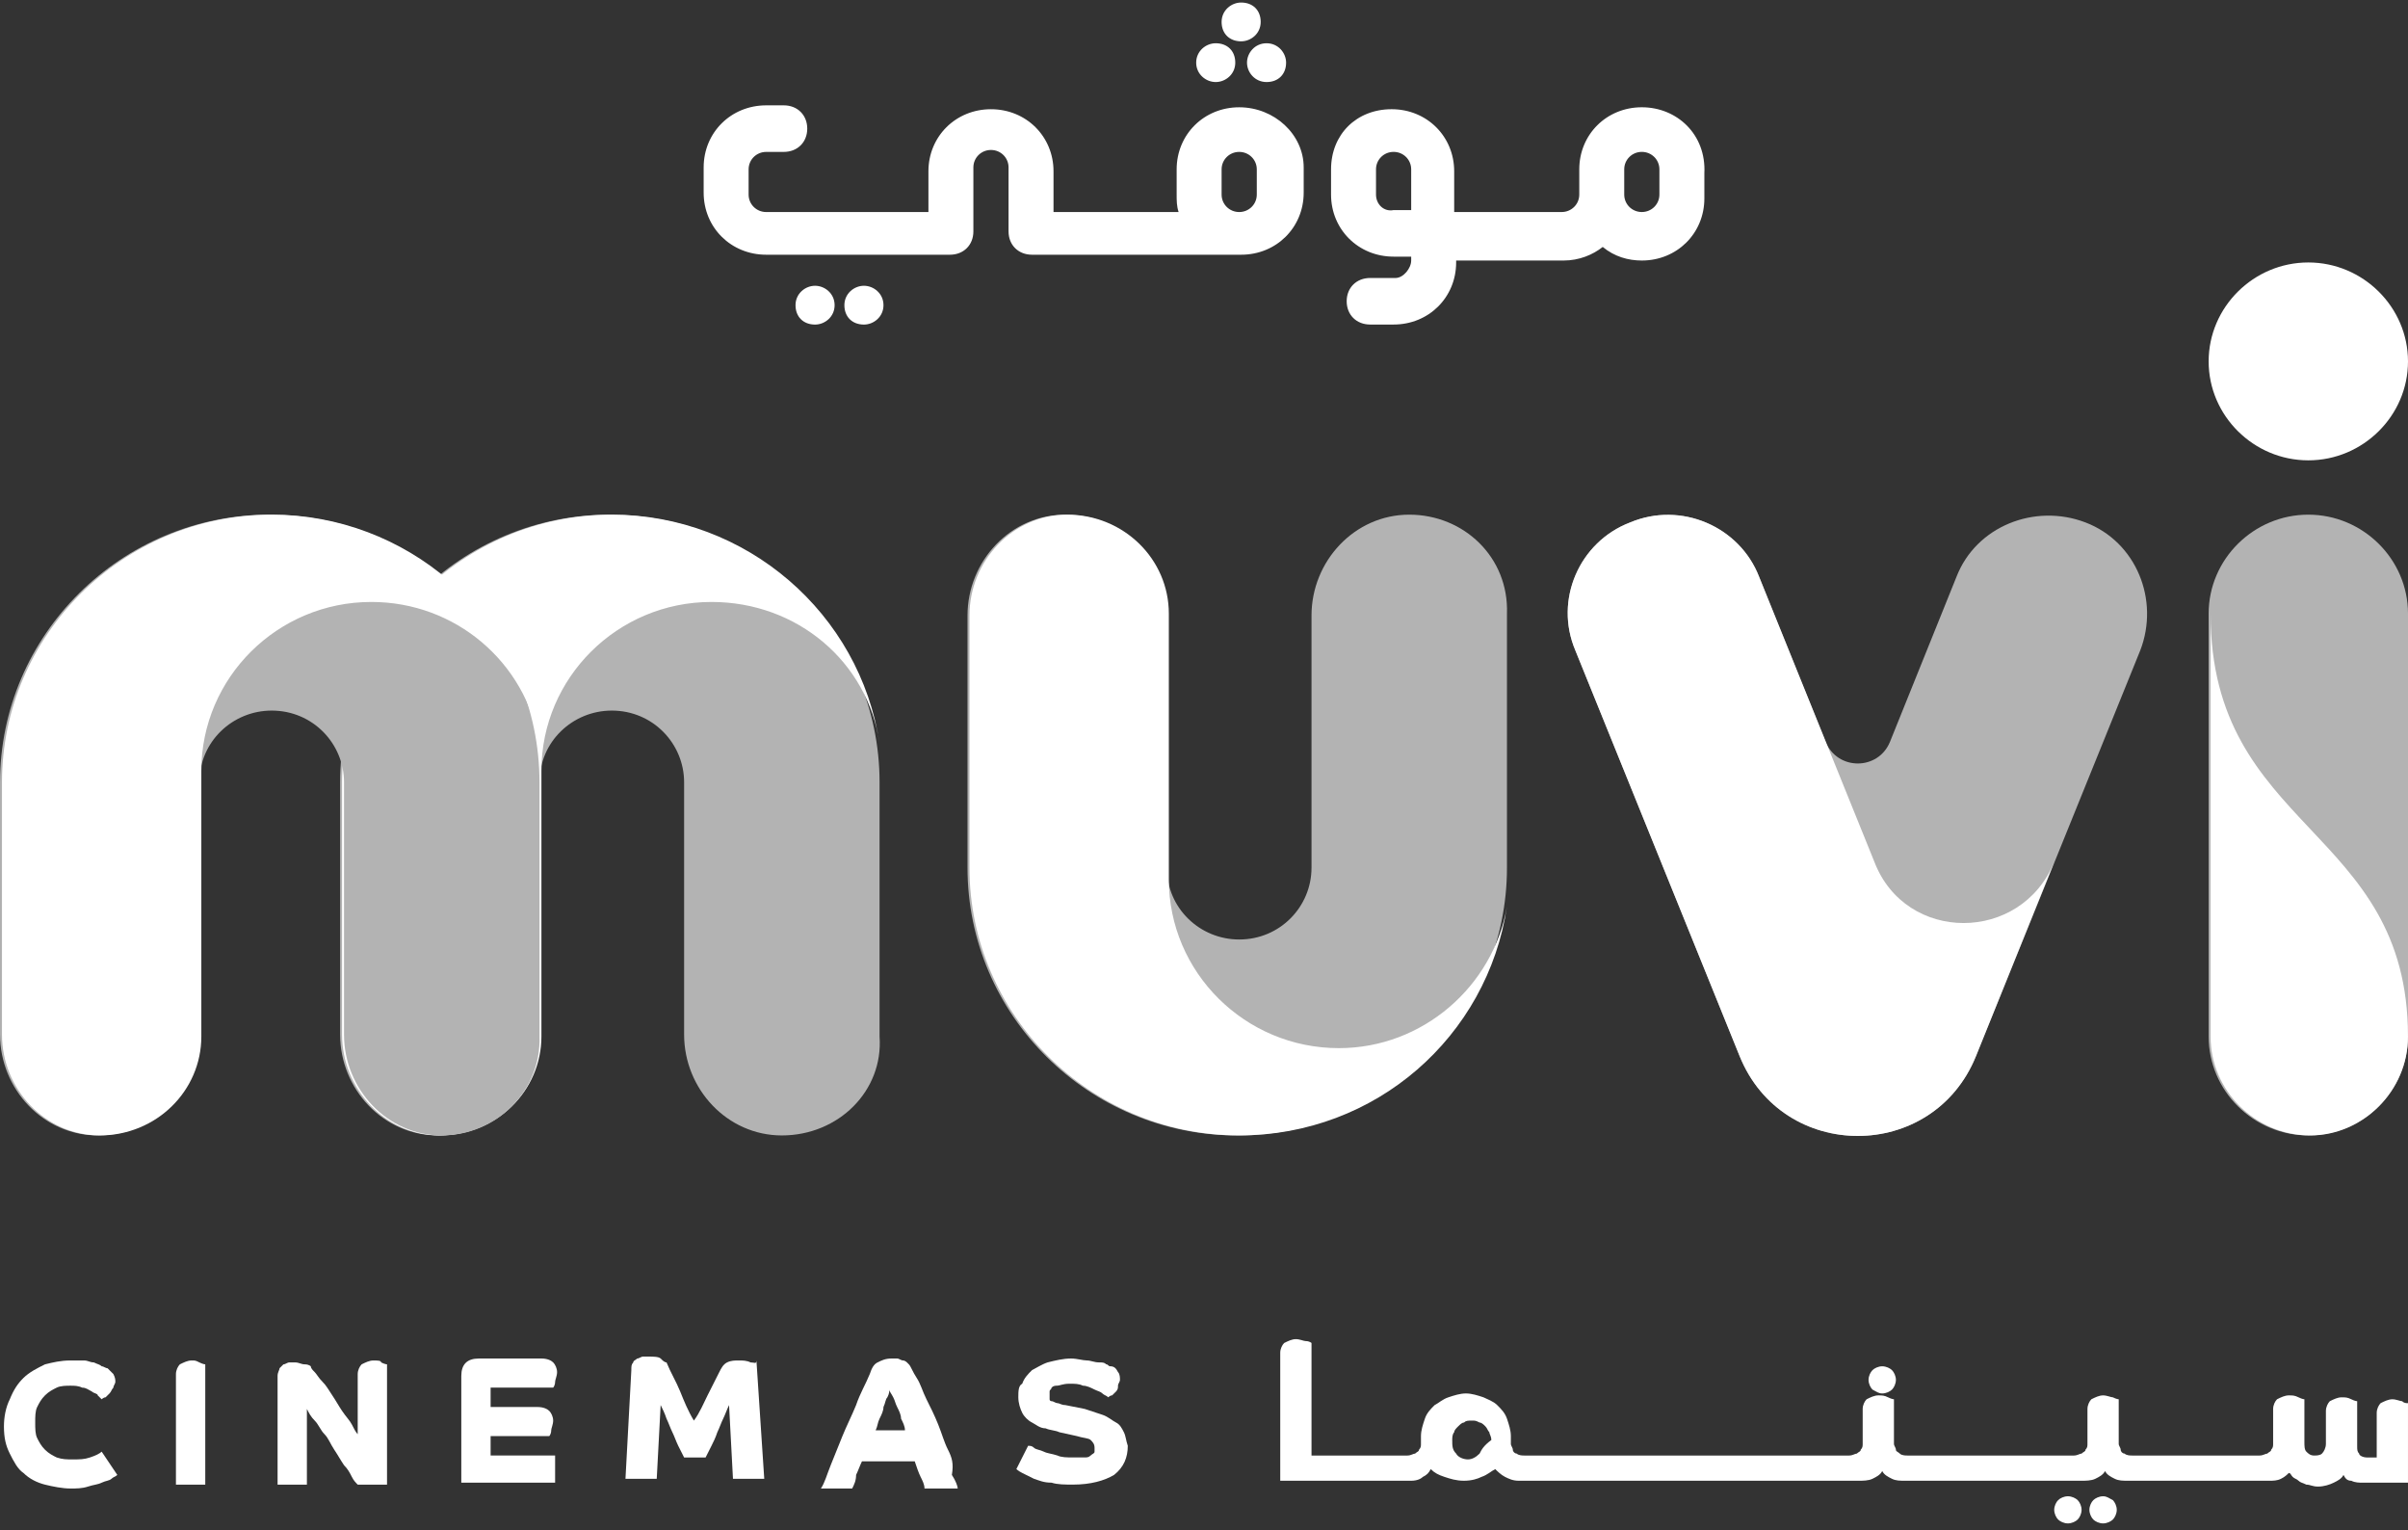 <svg width="318" height="202" viewBox="0 0 318 202" fill="none" xmlns="http://www.w3.org/2000/svg">
<rect x="0" y="0" width="318" height="202" fill="#333333" stroke="none"/>
<path d="M248.566 183.966C249.082 183.966 249.599 183.71 249.857 183.454C250.115 183.198 250.373 182.685 250.373 182.173C250.373 181.661 250.115 181.149 249.857 180.893C249.599 180.636 249.082 180.38 248.566 180.38C248.05 180.38 247.534 180.636 247.276 180.893C247.017 181.149 246.759 181.661 246.759 182.173C246.759 182.685 247.017 183.198 247.276 183.454C247.792 183.71 248.05 183.966 248.566 183.966Z" fill="white"/>
<path d="M273.086 197.539C272.57 197.539 272.054 197.795 271.795 198.051C271.537 198.307 271.279 198.819 271.279 199.331C271.279 199.844 271.537 200.356 271.795 200.612C272.054 200.868 272.57 201.124 273.086 201.124C273.602 201.124 274.118 200.868 274.377 200.612C274.635 200.356 274.893 199.844 274.893 199.331C274.893 198.819 274.635 198.307 274.377 198.051C274.118 197.795 273.602 197.539 273.086 197.539Z" fill="white"/>
<path d="M277.733 197.539C277.216 197.539 276.7 197.795 276.442 198.051C276.184 198.307 275.926 198.819 275.926 199.331C275.926 199.844 276.184 200.356 276.442 200.612C276.7 200.868 277.216 201.124 277.733 201.124C278.249 201.124 278.765 200.868 279.023 200.612C279.281 200.356 279.539 199.844 279.539 199.331C279.539 198.819 279.281 198.307 279.023 198.051C278.507 197.795 278.249 197.539 277.733 197.539Z" fill="white"/>
<path d="M317.225 184.991C316.967 184.991 316.45 184.735 315.934 184.735C315.418 184.735 314.902 184.991 314.385 185.247C314.127 185.503 313.869 186.015 313.869 186.527V192.418H312.579C312.062 192.418 311.546 192.162 311.546 191.906C311.288 191.65 311.288 191.393 311.288 190.881V184.991C311.288 184.991 311.03 184.991 310.514 184.735C309.998 184.478 309.739 184.478 309.223 184.478C308.707 184.478 308.191 184.735 307.675 184.991C307.416 185.247 307.158 185.759 307.158 186.271V190.625C307.158 191.137 306.9 191.65 306.642 191.906C306.384 192.162 305.868 192.162 305.61 192.162C305.093 192.162 304.835 191.906 304.577 191.65C304.319 191.393 304.319 190.881 304.319 190.369V184.735C304.319 184.735 304.061 184.735 303.545 184.478C303.029 184.222 302.77 184.222 302.254 184.222C301.738 184.222 301.222 184.478 300.705 184.735C300.447 184.991 300.189 185.503 300.189 186.015V189.601C300.189 189.857 300.189 190.369 300.189 190.625C300.189 190.881 300.189 191.137 299.931 191.393C299.931 191.65 299.673 191.65 299.415 191.906C299.157 191.906 298.899 192.162 298.382 192.162H281.605C281.347 192.162 280.831 192.162 280.573 191.906C280.315 191.906 280.057 191.65 280.057 191.393C280.057 191.137 279.798 190.881 279.798 190.625C279.798 190.369 279.798 190.113 279.798 189.601V184.735C279.798 184.735 279.54 184.735 279.024 184.478C278.766 184.478 278.25 184.222 277.733 184.222C277.217 184.222 276.701 184.478 276.185 184.735C275.927 184.991 275.669 185.503 275.669 186.015V189.601C275.669 189.857 275.669 190.369 275.669 190.625C275.669 190.881 275.669 191.137 275.41 191.393C275.41 191.65 275.152 191.65 274.894 191.906C274.636 191.906 274.378 192.162 273.862 192.162H251.922C251.664 192.162 251.148 192.162 250.89 191.906C250.632 191.65 250.374 191.65 250.374 191.393C250.374 191.137 250.115 190.881 250.115 190.625C250.115 190.369 250.115 190.113 250.115 189.601V184.735C250.115 184.735 249.857 184.735 249.341 184.478C248.825 184.222 248.567 184.222 248.051 184.222C247.534 184.222 247.018 184.478 246.502 184.735C246.244 184.991 245.986 185.503 245.986 186.015V189.601C245.986 189.857 245.986 190.369 245.986 190.625C245.986 190.881 245.986 191.137 245.728 191.393C245.728 191.65 245.469 191.65 245.211 191.906C244.953 191.906 244.695 192.162 244.179 192.162H201.332C201.074 192.162 200.558 192.162 200.3 191.906C200.042 191.906 199.784 191.65 199.784 191.393C199.784 191.137 199.525 190.881 199.525 190.625C199.525 190.369 199.525 190.113 199.525 189.601C199.525 188.832 199.267 188.064 199.009 187.296C198.751 186.527 198.235 186.015 197.719 185.503C197.202 184.991 196.428 184.735 195.912 184.478C195.138 184.222 194.363 183.966 193.589 183.966C192.815 183.966 192.04 184.222 191.266 184.478C190.492 184.735 189.975 185.247 189.459 185.503C188.943 186.015 188.427 186.527 188.169 187.296C187.91 188.064 187.652 188.832 187.652 189.601C187.652 189.857 187.652 190.369 187.652 190.625C187.652 190.881 187.652 191.137 187.394 191.393C187.394 191.65 187.136 191.65 186.878 191.906C186.62 191.906 186.362 192.162 185.846 192.162H173.198V177.307C173.198 177.307 172.94 177.051 172.424 177.051C172.166 177.051 171.649 176.795 171.133 176.795C170.617 176.795 170.101 177.051 169.584 177.307C169.326 177.563 169.068 178.076 169.068 178.588V195.491H186.362C187.136 195.491 187.652 195.235 187.91 194.979C188.427 194.723 188.685 194.467 188.943 193.955C189.459 194.467 189.975 194.723 190.75 194.979C191.524 195.235 192.298 195.491 193.331 195.491C194.363 195.491 195.138 195.235 195.654 194.979C196.428 194.723 196.944 194.211 197.461 193.955C197.719 194.211 198.235 194.723 198.751 194.979C199.267 195.235 199.784 195.491 200.558 195.491H245.469C245.986 195.491 246.76 195.491 247.276 195.235C247.792 194.979 248.309 194.723 248.567 194.211C248.825 194.723 249.341 194.979 249.857 195.235C250.374 195.491 250.89 195.491 251.664 195.491H274.894C275.41 195.491 276.185 195.491 276.701 195.235C277.217 194.979 277.733 194.723 277.992 194.211C278.25 194.723 278.766 194.979 279.282 195.235C279.798 195.491 280.315 195.491 281.089 195.491H299.673C300.189 195.491 300.706 195.491 301.222 195.235C301.738 194.979 301.996 194.723 302.254 194.467C302.512 194.467 302.512 194.723 302.77 194.979C303.028 195.235 303.287 195.235 303.545 195.491C303.803 195.747 304.061 195.747 304.577 196.003C305.093 196.003 305.352 196.26 306.126 196.26C306.9 196.26 307.675 196.003 308.191 195.747C308.707 195.491 309.223 195.235 309.481 194.723C309.739 195.235 309.998 195.491 310.514 195.491C311.03 195.747 311.546 195.747 312.062 195.747H317.999V185.247C317.741 185.247 317.483 185.247 317.225 184.991ZM195.396 191.906C194.879 192.418 194.363 192.674 193.847 192.674C193.331 192.674 192.556 192.418 192.298 191.906C191.782 191.393 191.782 190.881 191.782 190.113C191.782 189.857 191.782 189.345 192.04 189.088C192.04 188.832 192.298 188.576 192.556 188.32C192.815 188.064 193.073 187.808 193.331 187.808C193.589 187.552 193.847 187.552 194.363 187.552C194.879 187.552 194.879 187.552 195.396 187.808C195.654 187.808 195.912 188.064 196.17 188.32C196.428 188.576 196.428 188.832 196.686 189.088C196.686 189.345 196.944 189.601 196.944 190.113C195.912 190.881 195.654 191.393 195.396 191.906Z" fill="white"/>
<path d="M13.426 191.65C13.168 191.906 12.651 192.162 11.877 192.418C11.103 192.674 10.586 192.674 9.554 192.674C8.78 192.674 8.264 192.674 7.489 192.418C6.973 192.162 6.457 191.906 5.941 191.394C5.424 190.881 5.166 190.369 4.908 189.857C4.65 189.345 4.65 188.576 4.65 187.808C4.65 187.04 4.65 186.271 4.908 185.759C5.166 185.247 5.424 184.735 5.941 184.222C6.457 183.71 6.973 183.454 7.489 183.198C8.005 182.942 8.78 182.942 9.296 182.942C9.812 182.942 10.328 182.942 10.845 183.198C11.361 183.198 11.619 183.454 12.135 183.71C12.393 183.966 12.909 183.966 12.909 184.222C13.168 184.479 13.426 184.735 13.426 184.735C13.426 184.735 13.684 184.479 13.942 184.479C14.2 184.222 14.2 184.222 14.458 183.966C14.716 183.71 14.716 183.454 14.974 183.198C14.974 182.942 15.232 182.686 15.232 182.43C15.232 182.174 15.232 181.917 14.974 181.405C14.716 181.149 14.458 180.893 14.2 180.637C13.942 180.637 13.684 180.381 13.426 180.381C13.168 180.125 12.909 180.125 12.393 179.869C11.877 179.869 11.619 179.612 11.103 179.612C10.586 179.612 10.07 179.612 9.296 179.612C8.005 179.612 6.973 179.869 5.941 180.125C4.908 180.637 3.876 181.149 3.101 181.917C2.327 182.686 1.811 183.454 1.294 184.735C0.778 185.759 0.52 187.04 0.52 188.32C0.52 189.857 0.778 190.881 1.294 191.906C1.811 192.93 2.327 193.955 3.101 194.467C3.876 195.235 4.908 195.747 5.941 196.004C6.973 196.26 8.264 196.516 9.296 196.516C10.07 196.516 10.845 196.516 11.619 196.26C12.393 196.004 12.909 196.004 13.426 195.747C13.942 195.491 14.458 195.491 14.716 195.235C14.974 194.979 15.232 194.979 15.491 194.723L13.426 191.65Z" fill="white"/>
<path d="M25.3 179.612C24.784 179.612 24.268 179.869 23.751 180.125C23.493 180.381 23.235 180.893 23.235 181.405V196.004H27.107V180.125C27.107 180.125 26.849 180.125 26.332 179.869C25.816 179.612 25.816 179.612 25.3 179.612Z" fill="white"/>
<path d="M49.304 179.612C48.788 179.612 48.272 179.869 47.756 180.125C47.498 180.381 47.239 180.893 47.239 181.405V189.345C46.981 189.089 46.723 188.576 46.465 188.064C46.207 187.552 45.691 187.04 45.175 186.271C44.658 185.503 44.4 184.991 43.884 184.222C43.368 183.454 43.11 182.942 42.593 182.43C42.077 181.917 41.819 181.405 41.561 181.149C41.303 180.893 41.045 180.637 41.045 180.381C41.045 180.381 40.787 180.125 40.27 180.125C39.754 180.125 39.496 179.869 38.98 179.869C38.722 179.869 38.464 179.869 38.206 179.869C37.947 179.869 37.689 180.125 37.431 180.125C37.173 180.381 37.173 180.381 36.915 180.637C36.915 180.893 36.657 181.149 36.657 181.661V196.004H40.529V186.015C40.787 186.527 41.045 187.04 41.561 187.552C42.077 188.064 42.335 188.832 42.852 189.345C43.368 189.857 43.626 190.625 44.142 191.394C44.658 192.162 44.916 192.674 45.433 193.442C45.949 193.955 46.207 194.467 46.465 194.979C46.723 195.491 46.981 195.747 47.239 196.004H51.111V180.125C51.111 180.125 50.853 180.125 50.337 179.869C50.337 179.612 49.821 179.612 49.304 179.612Z" fill="white"/>
<path d="M73.05 183.194C73.05 183.194 73.308 182.938 73.308 182.426C73.308 182.17 73.567 181.658 73.567 181.146C73.567 180.633 73.308 180.121 73.05 179.865C72.792 179.609 72.276 179.353 71.502 179.353H63.242C61.693 179.353 60.919 180.121 60.919 181.658V195.744H73.308V192.158H64.791V189.597H72.534C72.534 189.597 72.792 189.341 72.792 188.829C72.792 188.573 73.05 188.061 73.05 187.548C73.05 187.036 72.792 186.524 72.534 186.268C72.276 186.012 71.76 185.756 70.985 185.756H64.791V183.194H73.05Z" fill="white"/>
<path d="M99.119 179.868C98.603 179.611 98.086 179.611 97.57 179.611C97.054 179.611 96.538 179.611 96.021 179.868C95.505 180.124 95.247 180.636 94.989 181.148C94.473 182.173 93.957 183.197 93.44 184.221C92.924 185.246 92.408 186.526 91.633 187.551C90.859 186.27 90.343 184.99 89.827 183.709C89.311 182.429 88.536 181.148 88.02 179.868C87.762 179.868 87.504 179.611 87.246 179.355C86.987 179.099 86.213 179.099 85.697 179.099C85.439 179.099 85.181 179.099 84.923 179.099C84.664 179.099 84.406 179.355 84.148 179.355C83.89 179.611 83.632 179.611 83.632 179.868C83.374 180.124 83.374 180.38 83.374 180.892L82.6 195.234H86.729L87.246 185.502C87.504 186.014 87.762 186.526 88.02 187.295C88.278 187.807 88.536 188.575 88.794 189.088C89.052 189.6 89.311 190.368 89.569 190.88C89.827 191.393 90.085 191.905 90.343 192.417H93.182C93.44 191.905 93.698 191.393 93.957 190.88C94.215 190.368 94.473 189.856 94.731 189.088C94.989 188.575 95.247 187.807 95.505 187.295C95.763 186.783 96.021 186.014 96.279 185.502L96.796 195.234H100.926L99.893 179.611C99.893 180.124 99.635 179.868 99.119 179.868Z" fill="white"/>
<path d="M125.188 191.39C124.671 190.366 124.413 189.341 123.897 188.061C123.381 186.78 122.865 185.756 122.348 184.731C121.832 183.707 121.574 182.682 121.058 181.914C120.542 181.146 120.284 180.377 120.025 180.121C120.025 180.121 120.025 180.121 119.767 179.865C119.767 179.865 119.509 179.609 119.251 179.609C118.993 179.609 118.735 179.353 118.477 179.353C118.219 179.353 117.961 179.353 117.702 179.353C116.928 179.353 116.412 179.609 115.896 179.865C115.379 180.121 115.121 180.633 114.863 181.402C114.347 182.682 113.573 183.963 113.056 185.499C112.54 186.78 111.766 188.317 111.25 189.597C110.733 190.878 110.217 192.158 109.701 193.439C109.185 194.719 108.927 195.744 108.41 196.512H112.54C112.798 196 113.056 195.488 113.056 194.719C113.315 194.207 113.573 193.439 113.831 192.927H120.8C121.058 193.695 121.316 194.463 121.574 194.976C121.832 195.488 122.09 196 122.09 196.512H126.478C126.478 196.256 126.22 195.488 125.704 194.719C125.962 193.183 125.704 192.414 125.188 191.39ZM115.638 188.829C115.896 188.317 115.896 187.804 116.154 187.292C116.412 186.78 116.67 186.268 116.67 185.756C116.928 185.243 116.928 184.731 117.186 184.475C117.444 183.963 117.444 183.707 117.444 183.451C117.444 183.707 117.702 183.963 117.961 184.475C118.219 184.987 118.219 185.243 118.477 185.756C118.735 186.268 118.993 186.78 118.993 187.292C119.251 187.804 119.509 188.317 119.509 188.829H115.638Z" fill="white"/>
<path d="M148.418 189.085C148.16 188.573 147.902 188.061 147.386 187.804C146.869 187.548 146.353 187.036 145.579 186.78C144.805 186.524 144.03 186.268 143.256 186.012L140.675 185.499C140.159 185.499 139.9 185.243 139.642 185.243C139.384 185.243 139.126 184.987 138.868 184.987C138.61 184.987 138.61 184.731 138.61 184.731C138.61 184.731 138.61 184.475 138.61 184.219C138.61 183.963 138.61 183.963 138.61 183.707C138.61 183.451 138.868 183.451 138.868 183.194C139.126 182.938 139.384 182.938 139.642 182.938C139.9 182.938 140.417 182.682 141.191 182.682C141.965 182.682 142.482 182.682 142.998 182.938C143.514 182.938 144.03 183.194 144.546 183.451C145.063 183.707 145.321 183.707 145.579 183.963C145.837 184.219 146.095 184.219 146.353 184.475C146.353 184.475 146.611 184.219 146.869 184.219C147.128 183.963 147.128 183.963 147.386 183.707C147.644 183.451 147.644 183.194 147.644 182.938C147.644 182.682 147.902 182.426 147.902 182.17C147.902 181.914 147.902 181.402 147.644 181.146C147.386 180.633 147.128 180.377 146.611 180.377C146.353 180.377 146.353 180.121 146.095 180.121C145.837 179.865 145.579 179.865 145.063 179.865C144.546 179.865 144.03 179.609 143.514 179.609C142.998 179.609 142.223 179.353 141.449 179.353C140.417 179.353 139.384 179.609 138.352 179.865C137.577 180.121 136.803 180.633 136.287 180.889C135.771 181.402 135.254 181.914 134.996 182.682C134.48 182.938 134.48 183.707 134.48 184.475C134.48 185.243 134.738 186.012 134.996 186.524C135.254 187.036 135.771 187.548 136.287 187.804C136.803 188.061 137.319 188.573 138.094 188.573C138.61 188.829 139.384 188.829 139.9 189.085L142.223 189.597C142.998 189.853 143.772 189.853 144.03 190.109C144.288 190.366 144.546 190.622 144.546 191.134C144.546 191.39 144.546 191.39 144.546 191.646C144.546 191.902 144.288 191.902 144.03 192.158C143.772 192.414 143.514 192.414 143.256 192.414C142.998 192.414 142.482 192.414 141.707 192.414C140.933 192.414 140.159 192.414 139.642 192.158C138.868 191.902 138.352 191.902 137.835 191.646C137.319 191.39 136.803 191.39 136.545 191.134C136.287 190.878 136.029 190.878 135.771 190.878L134.222 193.951C134.222 193.951 134.48 194.207 134.996 194.463C135.512 194.719 136.029 194.976 136.545 195.232C137.319 195.488 137.835 195.744 138.868 195.744C139.642 196 140.675 196 141.707 196C144.03 196 145.837 195.488 147.128 194.719C148.418 193.695 148.934 192.414 148.934 190.878C148.676 190.109 148.676 189.597 148.418 189.085Z" fill="white"/>
<path d="M275.411 68.974C268.7 66.413 260.957 69.486 258.375 76.145L249.6 97.914C248.051 101.756 242.631 101.756 241.082 97.914L232.306 76.145C229.725 69.486 221.982 66.156 215.271 68.974C208.56 71.535 205.204 79.218 208.044 85.877L229.725 139.404C235.403 153.49 255.278 153.49 260.957 139.404L282.638 85.877C285.219 79.218 282.122 71.535 275.411 68.974Z" fill="#B3B3B3"/>
<path d="M232.306 76.145C229.725 69.486 221.982 66.156 215.271 68.974C208.56 71.535 205.204 79.218 208.044 85.877L229.725 139.404C235.403 153.49 255.278 153.49 260.957 139.404L271.281 113.793C266.893 124.55 251.664 124.55 247.535 113.793L232.306 76.145Z" fill="white"/>
<path d="M304.836 67.946C297.609 67.946 291.673 73.837 291.673 81.008V136.84C291.673 144.011 297.609 149.902 304.836 149.902C312.063 149.902 318 144.011 318 136.84V81.008C318 73.837 312.063 67.946 304.836 67.946Z" fill="#B3B3B3"/>
<path d="M317.997 136.843C317.997 109.183 291.928 109.695 291.928 81.011V136.843C291.928 144.014 297.865 149.905 305.092 149.905C312.061 149.905 317.997 144.014 317.997 136.843Z" fill="white"/>
<path d="M318 47.713C318 54.884 312.063 60.775 304.836 60.775C297.609 60.775 291.673 54.884 291.673 47.713C291.673 40.542 297.609 34.651 304.836 34.651C312.063 34.651 318 40.542 318 47.713Z" fill="white"/>
<path d="M186.103 67.946C178.876 67.946 173.197 74.093 173.197 81.264V114.558C173.197 119.68 169.068 124.034 163.647 124.034C158.485 124.034 154.097 119.937 154.097 114.558V81.008C154.097 73.837 148.161 67.946 140.675 67.946C133.448 67.946 127.77 74.093 127.77 81.264V114.558C127.77 134.023 143.773 149.902 163.389 149.902C183.006 149.902 199.009 134.023 199.009 114.558V81.008C199.267 73.581 193.33 67.946 186.103 67.946Z" fill="#B3B3B3"/>
<path d="M176.811 138.377C164.422 138.377 154.356 128.388 154.356 116.095V81.008C154.356 73.837 148.419 67.946 140.934 67.946C133.707 67.946 128.028 74.093 128.028 81.264V114.558C128.028 134.023 144.031 149.902 163.648 149.902C181.716 149.902 196.428 136.84 199.009 119.68C197.202 130.181 187.91 138.377 176.811 138.377Z" fill="white"/>
<path d="M103.25 149.902C96.022 149.902 90.344 143.755 90.344 136.584V103.289C90.344 98.167 86.214 93.813 80.794 93.813C75.632 93.813 71.244 97.911 71.244 103.289V136.84C71.244 144.011 65.307 149.902 57.822 149.902C50.595 149.902 44.916 143.755 44.916 136.584V103.289C44.916 83.825 60.919 67.946 80.536 67.946C100.152 67.946 116.155 83.825 116.155 103.289V136.84C116.671 144.011 110.735 149.902 103.25 149.902Z" fill="#B3B3B3"/>
<path d="M93.957 79.471C81.567 79.471 71.501 89.459 71.501 101.753V136.84C71.501 144.011 65.564 149.902 58.079 149.902C50.852 149.902 45.173 143.755 45.173 136.584V103.289C45.173 83.825 61.176 67.946 80.793 67.946C98.603 67.946 113.573 81.008 116.154 98.167C114.606 87.41 105.314 79.471 93.957 79.471Z" fill="white"/>
<path d="M58.338 149.902C51.111 149.902 45.432 143.755 45.432 136.584V103.289C45.432 98.167 41.302 93.813 35.882 93.813C30.72 93.813 26.332 97.911 26.332 103.289V136.84C26.332 144.011 20.395 149.902 12.91 149.902C5.683 149.902 0.004 143.755 0.004 136.584V103.289C0.004 83.825 16.007 67.946 35.624 67.946C55.24 67.946 71.243 83.825 71.243 103.289V136.84C71.501 144.011 65.565 149.902 58.338 149.902Z" fill="#B3B3B3"/>
<path d="M49.044 79.471C36.655 79.471 26.589 89.459 26.589 101.753V136.84C26.589 144.011 20.652 149.902 13.167 149.902C5.94 149.902 0.261 143.755 0.261 136.584V103.289C0.261 83.825 16.264 67.946 35.881 67.946C53.691 67.946 68.661 81.008 71.242 98.167C69.435 87.41 60.143 79.471 49.044 79.471Z" fill="white"/>
<path d="M163.648 14.164C159.002 14.164 155.388 17.75 155.388 22.36V25.689C155.388 26.457 155.388 27.226 155.646 27.994H139.127V22.616C139.127 18.006 135.513 14.42 130.867 14.42C126.221 14.42 122.608 18.006 122.608 22.616V27.994H101.184C99.894 27.994 98.861 26.97 98.861 25.689V22.36C98.861 21.079 99.894 20.055 101.184 20.055H103.507C105.314 20.055 106.605 18.774 106.605 16.981C106.605 15.189 105.314 13.908 103.507 13.908H101.184C96.538 13.908 92.925 17.494 92.925 22.104V25.433C92.925 30.043 96.538 33.629 101.184 33.629H125.447C127.254 33.629 128.544 32.348 128.544 30.555V22.104C128.544 20.823 129.577 19.799 130.867 19.799C132.158 19.799 133.19 20.823 133.19 22.104V30.555C133.19 32.348 134.481 33.629 136.288 33.629H163.906C168.552 33.629 172.165 30.043 172.165 25.433V22.104C172.165 17.75 168.294 14.164 163.648 14.164ZM165.971 25.689C165.971 26.97 164.938 27.994 163.648 27.994C162.357 27.994 161.325 26.97 161.325 25.689V22.36C161.325 21.079 162.357 20.055 163.648 20.055C164.938 20.055 165.971 21.079 165.971 22.36V25.689Z" fill="white"/>
<path d="M164.68 8.271C164.68 9.552 165.712 10.832 167.261 10.832C168.81 10.832 169.842 9.808 169.842 8.271C169.842 6.991 168.81 5.71 167.261 5.71C165.712 5.71 164.68 6.991 164.68 8.271Z" fill="white"/>
<path d="M163.906 5.457C165.197 5.457 166.488 4.433 166.488 2.896C166.488 1.359 165.455 0.335 163.906 0.335C162.616 0.335 161.325 1.359 161.325 2.896C161.325 4.433 162.358 5.457 163.906 5.457Z" fill="white"/>
<path d="M160.549 10.832C161.84 10.832 163.13 9.808 163.13 8.271C163.13 6.734 162.098 5.71 160.549 5.71C159.259 5.71 157.968 6.734 157.968 8.271C157.968 9.808 159.259 10.832 160.549 10.832Z" fill="white"/>
<path d="M114.091 37.728C112.801 37.728 111.51 38.753 111.51 40.29C111.51 41.826 112.543 42.851 114.091 42.851C115.382 42.851 116.672 41.826 116.672 40.29C116.672 38.753 115.382 37.728 114.091 37.728Z" fill="white"/>
<path d="M107.638 37.728C106.347 37.728 105.057 38.753 105.057 40.29C105.057 41.826 106.089 42.851 107.638 42.851C108.928 42.851 110.219 41.826 110.219 40.29C110.219 38.753 108.928 37.728 107.638 37.728Z" fill="white"/>
<path d="M216.818 14.162C212.172 14.162 208.559 17.747 208.559 22.357V25.687C208.559 26.967 207.526 27.992 206.236 27.992H192.039V22.613C192.039 18.003 188.426 14.418 183.78 14.418C179.134 14.418 175.778 17.747 175.778 22.357V25.687C175.778 30.297 179.392 33.882 184.038 33.882H186.361V34.395C186.361 35.419 185.328 36.7 184.296 36.7H180.941C179.134 36.7 177.843 37.98 177.843 39.773C177.843 41.566 179.134 42.846 180.941 42.846H184.038C188.684 42.846 192.298 39.261 192.298 34.651V34.395H206.494C208.559 34.395 210.365 33.626 211.656 32.602C213.205 33.882 215.011 34.395 216.818 34.395C221.464 34.395 225.078 30.809 225.078 26.199V22.869C225.336 17.747 221.464 14.162 216.818 14.162ZM181.715 25.687V22.357C181.715 21.077 182.747 20.052 184.038 20.052C185.328 20.052 186.361 21.077 186.361 22.357V27.736H184.038C182.747 27.992 181.715 26.967 181.715 25.687ZM219.141 25.687C219.141 26.967 218.109 27.992 216.818 27.992C215.528 27.992 214.495 26.967 214.495 25.687V22.357C214.495 21.077 215.528 20.052 216.818 20.052C218.109 20.052 219.141 21.077 219.141 22.357V25.687Z" fill="white"/>
</svg>
